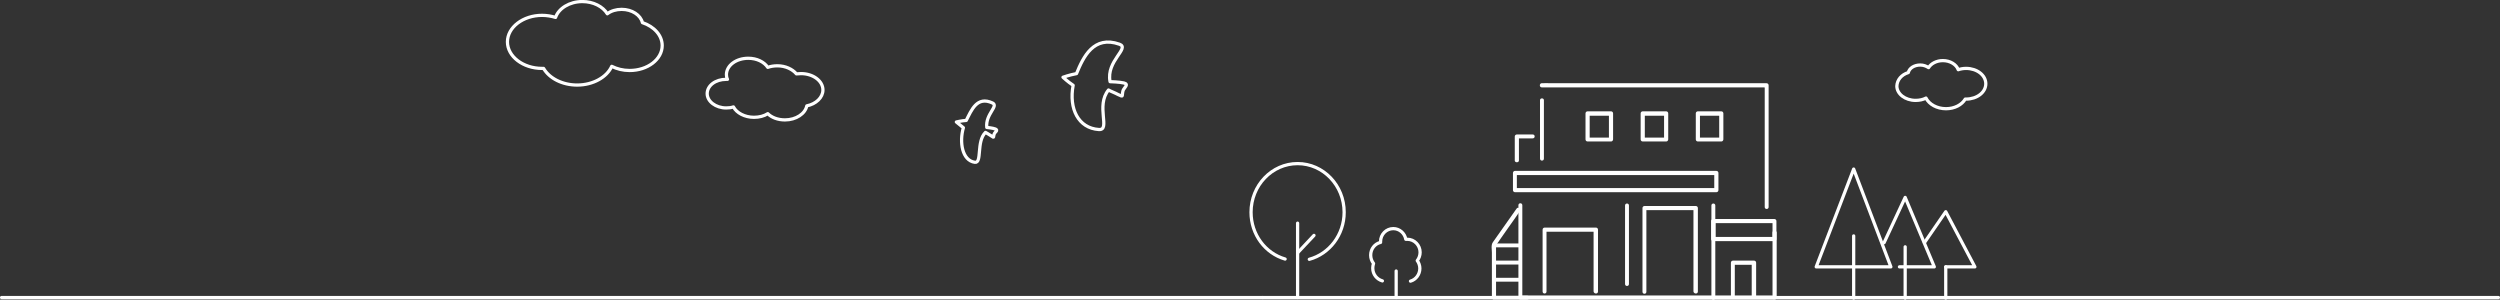 <?xml version="1.0" encoding="utf-8"?>
<!-- Generator: Adobe Illustrator 26.3.1, SVG Export Plug-In . SVG Version: 6.00 Build 0)  -->
<svg version="1.1" id="レイヤー_1" xmlns="http://www.w3.org/2000/svg" xmlns:xlink="http://www.w3.org/1999/xlink" x="0px"
	 y="0px" viewBox="0 0 961.2 115.2" style="enable-background:new 0 0 961.2 115.2;" xml:space="preserve">
<rect x="0" y="0" width="961.2" height="115.2" fill="#333333" stroke="none"/>
<style type="text/css">
	.st0{fill:none;stroke:#FFFFFF;stroke-width:1.25;stroke-linecap:round;stroke-linejoin:round;stroke-miterlimit:10;}
	.st1{fill:#FFFFFF;}
</style>
<g>
	<line class="st0" x1="311.8" y1="114.4" x2="0.6" y2="114.4"/>
	<line class="st0" x1="312" y1="114.4" x2="485.5" y2="114.4"/>
	<line class="st0" x1="485.5" y1="114.4" x2="574.3" y2="114.4"/>
	<line class="st0" x1="960.6" y1="114.4" x2="681.9" y2="114.4"/>
</g>
<g>
	<g>
		<g>
			<g>
				<path class="st1" d="M592.1,38.5c0,4.7,0,9.3,0,14c0,2.8,0,5.7,0,8.5c0,1,1.5,1,1.5,0c0-4.7,0-9.3,0-14c0-2.8,0-5.7,0-8.5
					C593.6,37.6,592.1,37.6,592.1,38.5L592.1,38.5z"/>
			</g>
		</g>
		<g>
			<g>
				<path class="st1" d="M592.8,33.6c2.9,0,5.7,0,8.6,0c6.9,0,13.8,0,20.7,0c8.3,0,16.7,0,25,0c7.2,0,14.4,0,21.6,0
					c2.4,0,4.7,0,7.1,0c0.7,0,1.5,0,2.2,0c0.3,0,0.8,0.1,1.2,0c0,0,0.1,0,0.1,0c-0.2-0.2-0.5-0.5-0.8-0.8c0,5.3,0,10.5,0,15.8
					c0,8.4,0,16.8,0,25.2c0,1.9,0,3.9,0,5.8c0,1,1.5,1,1.5,0c0-5.3,0-10.5,0-15.8c0-8.4,0-16.8,0-25.2c0-1.9,0-3.9,0-5.8
					c0-0.4-0.3-0.8-0.8-0.8c-2.9,0-5.7,0-8.6,0c-6.9,0-13.8,0-20.7,0c-8.3,0-16.7,0-25,0c-7.2,0-14.4,0-21.6,0c-2.4,0-4.7,0-7.1,0
					c-1.1,0-2.3-0.1-3.4,0c0,0-0.1,0-0.1,0C591.8,32.1,591.8,33.6,592.8,33.6L592.8,33.6z"/>
			</g>
		</g>
		<g>
			<g>
				<path class="st1" d="M582.5,67.3c8.9,0,17.8,0,26.7,0c11.9,0,23.8,0,35.6,0c5,0,10.1,0,15.1,0c-0.2-0.2-0.5-0.5-0.8-0.8
					c0,2.2,0,4.4,0,6.6c0.2-0.2,0.5-0.5,0.8-0.8c-10.1,0-20.2,0-30.2,0c-11.6,0-23.1,0-34.7,0c-4.2,0-8.4,0-12.6,0
					c0.2,0.2,0.5,0.5,0.8,0.8c0-2.2,0-4.4,0-6.6c0-1-1.5-1-1.5,0c0,2.2,0,4.4,0,6.6c0,0.4,0.3,0.8,0.8,0.8c8.9,0,17.8,0,26.7,0
					c11.9,0,23.8,0,35.6,0c5,0,10.1,0,15.1,0c0.4,0,0.8-0.3,0.8-0.8c0-2.2,0-4.4,0-6.6c0-0.4-0.3-0.8-0.8-0.8c-10.1,0-20.2,0-30.2,0
					c-11.6,0-23.1,0-34.7,0c-4.2,0-8.4,0-12.6,0C581.5,65.8,581.5,67.3,582.5,67.3z"/>
			</g>
		</g>
		<g>
			<g>
				<path class="st1" d="M624.8,79c0,10.1,0,20.1,0,30.2c0,1,1.5,1,1.5,0c0-10.1,0-20.1,0-30.2C626.3,78,624.8,78,624.8,79L624.8,79
					z"/>
			</g>
		</g>
		<g>
			<g>
				<path class="st1" d="M658,79c0,11.8,0,23.6,0,35.5c0,1,1.5,1,1.5,0c0-11.8,0-23.6,0-35.5C659.5,78,658,78,658,79L658,79z"/>
			</g>
		</g>
		<g>
			<g>
				<path class="st1" d="M682.2,84.2c-7.8,0-15.7,0-23.5,0c-0.4,0-0.8,0.3-0.8,0.8c0,2.3,0,4.6,0,6.9c0,0.4,0.3,0.8,0.8,0.8
					c7.8,0,15.7,0,23.5,0c0.4,0,0.8-0.3,0.8-0.8c0-2.3,0-4.6,0-6.9c0-1-1.5-1-1.5,0c0,2.3,0,4.6,0,6.9c0.2-0.2,0.5-0.5,0.8-0.8
					c-7.8,0-15.7,0-23.5,0c0.2,0.2,0.5,0.5,0.8,0.8c0-2.3,0-4.6,0-6.9c-0.2,0.2-0.5,0.5-0.8,0.8c7.8,0,15.7,0,23.5,0
					C683.2,85.7,683.2,84.2,682.2,84.2z"/>
			</g>
		</g>
		<g>
			<g>
				<g>
					<path class="st1" d="M681.5,89.4c0,8.3,0,16.7,0,25c0.2-0.2,0.5-0.5,0.8-0.8c-13.4,0-26.8,0-40.2,0c-14.4,0-28.7,0-43.1,0
						c-4.8,0-9.7,0-14.5,0c0.2,0.2,0.5,0.5,0.8,0.8c0-11.8,0-23.6,0-35.5c0-1-1.5-1-1.5,0c0,11.8,0,23.6,0,35.5
						c0,0.4,0.3,0.8,0.8,0.8c10.1,0,20.3,0,30.4,0c16.1,0,32.2,0,48.3,0c6.3,0,12.6,0,19,0c0.4,0,0.8-0.3,0.8-0.8c0-8.3,0-16.7,0-25
						C683,88.4,681.5,88.4,681.5,89.4L681.5,89.4z"/>
				</g>
			</g>
		</g>
		<g>
			<g>
				<path class="st1" d="M675.2,113.9c0-4.3,0-8.6,0-12.9c0-0.4-0.3-0.8-0.8-0.8c-2.7,0-5.4,0-8.1,0c-0.4,0-0.8,0.3-0.8,0.8
					c0,4.3,0,8.6,0,12.9c0,1,1.5,1,1.5,0c0-4.3,0-8.6,0-12.9c-0.2,0.2-0.5,0.5-0.8,0.8c2.7,0,5.4,0,8.1,0c-0.2-0.2-0.5-0.5-0.8-0.8
					c0,4.3,0,8.6,0,12.9C673.7,114.9,675.2,114.9,675.2,113.9L675.2,113.9z"/>
			</g>
		</g>
		<g>
			<g>
				<g>
					<path class="st1" d="M620.2,53.6c0-3.3,0-6.7,0-10c0-0.4-0.3-0.8-0.8-0.8c-3,0-6,0-9,0c-0.4,0-0.8,0.3-0.8,0.8
						c0,3.3,0,6.7,0,10c0,0.4,0.3,0.8,0.8,0.8c2.6,0,5.2,0,7.9,0c0.4,0,0.7,0,1.1,0c1,0,1-1.5,0-1.5c-2.6,0-5.2,0-7.9,0
						c-0.4,0-0.7,0-1.1,0c0.2,0.2,0.5,0.5,0.8,0.8c0-3.3,0-6.7,0-10c-0.2,0.2-0.5,0.5-0.8,0.8c3,0,6,0,9,0c-0.2-0.2-0.5-0.5-0.8-0.8
						c0,3.3,0,6.7,0,10C618.7,54.5,620.2,54.5,620.2,53.6z"/>
				</g>
			</g>
			<g>
				<g>
					<path class="st1" d="M641.4,53.6c0-3.3,0-6.7,0-10c0-0.4-0.3-0.8-0.8-0.8c-3,0-6,0-9,0c-0.4,0-0.8,0.3-0.8,0.8
						c0,3.3,0,6.7,0,10c0,0.4,0.3,0.8,0.8,0.8c2.6,0,5.2,0,7.9,0c0.4,0,0.7,0,1.1,0c1,0,1-1.5,0-1.5c-2.6,0-5.2,0-7.9,0
						c-0.4,0-0.7,0-1.1,0c0.2,0.2,0.5,0.5,0.8,0.8c0-3.3,0-6.7,0-10c-0.2,0.2-0.5,0.5-0.8,0.8c3,0,6,0,9,0c-0.2-0.2-0.5-0.5-0.8-0.8
						c0,3.3,0,6.7,0,10C639.9,54.5,641.4,54.5,641.4,53.6z"/>
				</g>
			</g>
			<g>
				<g>
					<path class="st1" d="M662.6,53.6c0-3.3,0-6.7,0-10c0-0.4-0.3-0.8-0.8-0.8c-3,0-6,0-9,0c-0.4,0-0.8,0.3-0.8,0.8
						c0,3.3,0,6.7,0,10c0,0.4,0.3,0.8,0.8,0.8c2.6,0,5.2,0,7.9,0c0.4,0,0.7,0,1.1,0c1,0,1-1.5,0-1.5c-2.6,0-5.2,0-7.9,0
						c-0.4,0-0.7,0-1.1,0c0.2,0.2,0.5,0.5,0.8,0.8c0-3.3,0-6.7,0-10c-0.2,0.2-0.5,0.5-0.8,0.8c3,0,6,0,9,0c-0.2-0.2-0.5-0.5-0.8-0.8
						c0,3.3,0,6.7,0,10C661.1,54.5,662.6,54.5,662.6,53.6z"/>
				</g>
			</g>
		</g>
		<g>
			<g>
				<path class="st1" d="M614.4,112.1c0-7,0-13.9,0-20.9c0-1,0-2,0-2.9c0-0.4-0.3-0.8-0.8-0.8c-6.6,0-13.1,0-19.7,0
					c-0.4,0-0.8,0.3-0.8,0.8c0,7.9,0,15.9,0,23.8c0,1,1.5,1,1.5,0c0-7.9,0-15.9,0-23.8c-0.2,0.2-0.5,0.5-0.8,0.8
					c6.6,0,13.1,0,19.7,0c-0.2-0.2-0.5-0.5-0.8-0.8c0,7,0,13.9,0,20.9c0,1,0,2,0,2.9C612.9,113.1,614.4,113.1,614.4,112.1
					L614.4,112.1z"/>
			</g>
		</g>
		<g>
			<g>
				<path class="st1" d="M652.8,112.1c0-9.4,0-18.8,0-28.1c0-1.3,0-2.7,0-4c0-0.4-0.3-0.8-0.8-0.8c-6.6,0-13.1,0-19.7,0
					c-0.4,0-0.8,0.3-0.8,0.8c0,10.7,0,21.5,0,32.2c0,1,1.5,1,1.5,0c0-10.7,0-21.5,0-32.2c-0.2,0.2-0.5,0.5-0.8,0.8
					c6.6,0,13.1,0,19.7,0c-0.2-0.2-0.5-0.5-0.8-0.8c0,9.4,0,18.8,0,28.1c0,1.3,0,2.7,0,4C651.3,113.1,652.8,113.1,652.8,112.1
					L652.8,112.1z"/>
			</g>
		</g>
		<g>
			<g>
				<path class="st1" d="M574.8,108.3c3,0,6.1,0,9.1,0c1,0,1-1.5,0-1.5c-3,0-6.1,0-9.1,0C573.9,106.8,573.9,108.3,574.8,108.3
					L574.8,108.3z"/>
			</g>
		</g>
		<g>
			<g>
				<path class="st1" d="M574.8,101.7c3,0,6.1,0,9.1,0c1,0,1-1.5,0-1.5c-3,0-6.1,0-9.1,0C573.9,100.2,573.9,101.7,574.8,101.7
					L574.8,101.7z"/>
			</g>
		</g>
		<g>
			<g>
				<path class="st1" d="M575,95.1c3,0,6,0,9,0c1,0,1-1.5,0-1.5c-3,0-6,0-9,0C574,93.6,574,95.1,575,95.1L575,95.1z"/>
			</g>
		</g>
	</g>
	<g>
		<g>
			<g>
				<path class="st1" d="M583.1,80.2c-3,4.3-6.1,8.6-9.1,12.9c-0.8,1.1-0.4,2.8-0.4,4c0,3.4,0,6.8,0,10.2c0,2.4,0,4.7,0,7.1
					c0,0.4,0.3,0.8,0.8,0.8c4.3,0,8.5,0,12.8,0c1,0,1-1.5,0-1.5c-4.3,0-8.5,0-12.8,0c0.2,0.2,0.5,0.5,0.8,0.8c0-5.3,0-10.6,0-15.9
					c0-1.2,0-2.4,0-3.7c0-0.2,0.1-0.6,0-0.8c-0.1-0.3-0.3,0.3,0,0.1c0.2-0.1,0.5-0.7,0.7-0.9c0.4-0.5,0.7-1.1,1.1-1.6
					c0.9-1.3,1.9-2.7,2.8-4c1.6-2.2,3.1-4.4,4.7-6.7C584.9,80.2,583.6,79.4,583.1,80.2L583.1,80.2z"/>
			</g>
		</g>
	</g>
	<g>
		<g>
			<path class="st1" d="M584,61.7c0-3.1,0-6.2,0-9.3c-0.2,0.2-0.5,0.5-0.8,0.8c2,0,4.1,0,6.1,0c1,0,1-1.5,0-1.5c-2,0-4.1,0-6.1,0
				c-0.4,0-0.8,0.3-0.8,0.8c0,3.1,0,6.2,0,9.3C582.5,62.6,584,62.6,584,61.7L584,61.7z"/>
		</g>
	</g>
</g>
<g>
	<line class="st0" x1="498.9" y1="85.8" x2="498.9" y2="114.4"/>
	<path class="st0" d="M494.1,99.6c-7.6-2.2-13.1-9.4-13.1-18c0-10.3,8-18.7,17.9-18.7s17.9,8.4,17.9,18.7c0,8.7-5.7,16-13.4,18.1"/>
	<line class="st0" x1="505.2" y1="90.5" x2="499.1" y2="97"/>
</g>
<g>
	<line class="st0" x1="536.8" y1="104.2" x2="536.8" y2="114.4"/>
	<path class="st0" d="M531.5,108c-2.1-0.6-3.7-2.5-3.7-4.9c0-0.6,0.1-1.2,0.3-1.8c-0.7-0.9-1.1-2-1.1-3.2c0-2.4,1.6-4.4,3.8-4.9
		c0-0.1,0-0.2,0-0.3c0-2.8,2.2-5,4.9-5c2.4,0,4.4,1.8,4.8,4.1c0.2,0,0.4,0,0.6,0c2.7,0,4.9,2.3,4.9,5c0,1.2-0.4,2.3-1.1,3.2
		c0.6,0.8,1,1.9,1,3c0,2.3-1.5,4.3-3.6,4.9"/>
</g>
<g>
	<polygon class="st0" points="712.7,65 727,102.6 698.3,102.6 	"/>
	<line class="st0" x1="712.7" y1="90.7" x2="712.7" y2="114.6"/>
	<polyline class="st0" points="724.4,93.3 732.5,75.9 743.7,102.6 730.3,102.6 	"/>
	<line class="st0" x1="732.5" y1="94.9" x2="732.5" y2="114.6"/>
	<polyline class="st0" points="739.9,93.3 748.1,81.4 759.3,102.6 748.1,102.6 	"/>
	<line class="st0" x1="748.1" y1="102.6" x2="748.1" y2="114.6"/>
</g>
<path class="st0" d="M247,8.7c-0.7-2.9-4-5.1-8-5.1c-2.1,0-4.1,0.6-5.5,1.7c-1.7-2.8-5.4-4.7-9.6-4.7c-4.9,0-9.1,2.6-10.3,6.1
	c-1.6-0.5-3.4-0.8-5.2-0.8c-7.3,0-13.3,4.6-13.3,10.2s6,10.2,13.3,10.2c0.2,0,0.4,0,0.6,0c2.2,3.8,7.2,6.4,12.9,6.4
	c6.1,0,11.4-3,13.3-7.2c2,1,4.3,1.6,6.9,1.6c6.9,0,12.5-4.3,12.5-9.6C254.6,13.6,251.5,10.2,247,8.7z"/>
<path class="st0" d="M733.7,27.9c0.4-1.7,2.3-2.9,4.6-2.9c1.2,0,2.3,0.4,3.2,1c1-1.6,3.1-2.7,5.5-2.7c2.8,0,5.2,1.5,5.9,3.5
	c0.9-0.3,1.9-0.5,3-0.5c4.2,0,7.6,2.6,7.6,5.9s-3.4,5.9-7.6,5.9c-0.1,0-0.2,0-0.3,0c-1.3,2.2-4.1,3.7-7.4,3.7
	c-3.5,0-6.5-1.7-7.7-4.1c-1.1,0.6-2.5,0.9-4,0.9c-4,0-7.2-2.5-7.2-5.5C729.4,30.7,731.1,28.7,733.7,27.9z"/>
<path class="st0" d="M316.4,34.6c0-3.5-3.8-6.3-8.4-6.3c-0.6,0-1.2,0.1-1.8,0.1c-1.5-1.8-4.2-3.1-7.3-3.1c-1.3,0-2.6,0.2-3.7,0.6
	c-1.4-2.1-4.2-3.5-7.5-3.5c-4.7,0-8.4,2.8-8.4,6.3c0,0.6,0.1,1.2,0.4,1.8c-0.2,0-0.4,0-0.5,0c-4.1,0-7.3,2.4-7.3,5.5
	c0,3,3.3,5.5,7.3,5.5c1,0,1.9-0.1,2.8-0.4c1.2,2.3,4.3,4,7.9,4c2,0,3.9-0.5,5.3-1.4c1.5,1.5,3.9,2.4,6.6,2.4c4.3,0,7.8-2.4,8.4-5.4
	C313.7,40,316.4,37.5,316.4,34.6z"/>
<path class="st0" d="M431.8,34.8c0.4-1.1,2.4-2.4,0.3-2.9c-1.6-0.4-5.3-0.5-5.3-0.5c-1.6-8,7.8-12.9,3.6-14.4
	c-9.9-3.5-13.9,4.9-16.5,11.3c-2.7,0.5-5.2,1.4-5.2,1.4s1.8,1.7,3.9,3.1c-1.7,9,2,16.5,9.9,17c4.6,0.3-1.3-9.1,3.7-15.2
	c0.8,0.5,2.3,1,3.8,1.8C432.2,37.5,431.2,36.8,431.8,34.8z"/>
<path class="st0" d="M382.3,51.4c0.3-0.7,1.6-1.3,0.4-1.8c-1-0.4-3.3-0.6-3.3-0.6c-0.6-5.1,4.7-8.2,2.2-9.4c-6-2.8-8.1,2.8-10.1,6.7
	c-1.7,0.1-3.8,0.6-3.8,0.6s1.5,1.2,2.7,2.2c-1.6,5.5-0.5,12.6,4.4,13.3c2.9,0.4,0.5-8,4.1-11.5c0.5,0.3,1.4,0.8,2.3,1.4
	C382.4,53.2,381.8,52.6,382.3,51.4z"/>
</svg>
